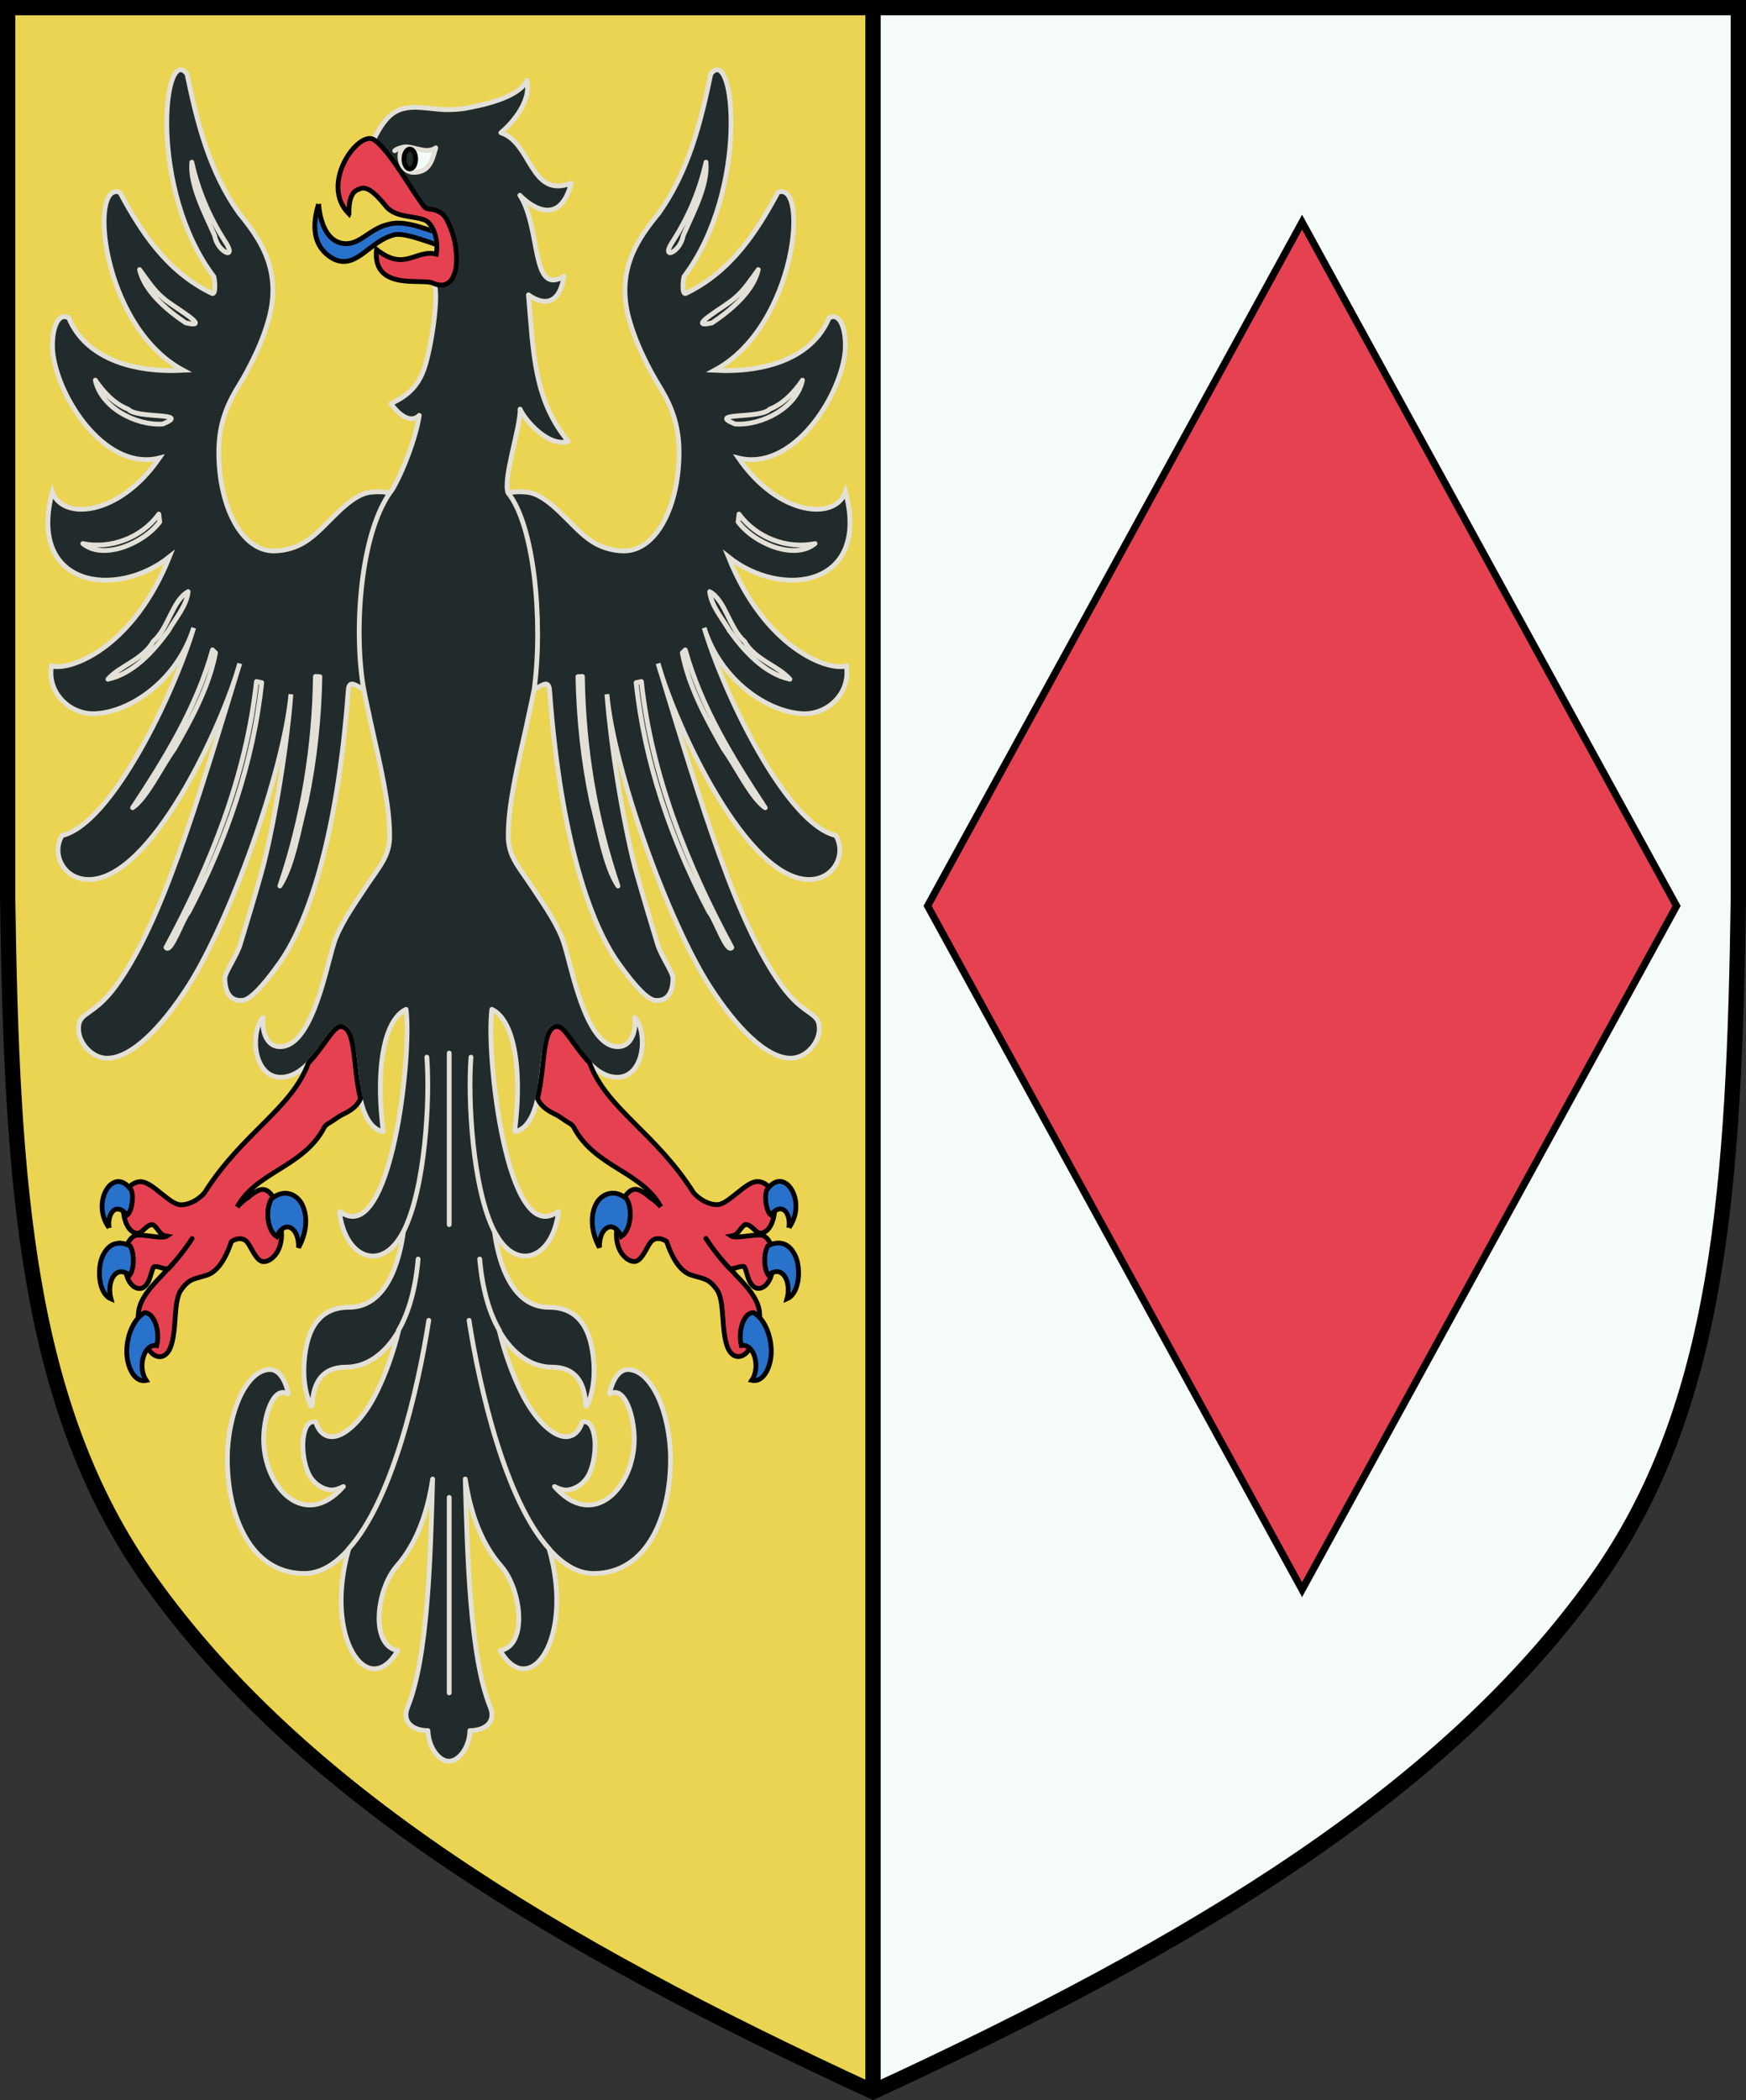 <?xml version="1.0" encoding="UTF-8" standalone="no"?>
<!-- Created with Inkscape (http://www.inkscape.org/) -->

<svg
   xmlns:dc="http://purl.org/dc/elements/1.1/"
   xmlns:cc="http://creativecommons.org/ns#"
   xmlns:rdf="http://www.w3.org/1999/02/22-rdf-syntax-ns#"
   xmlns:svg="http://www.w3.org/2000/svg"
   xmlns="http://www.w3.org/2000/svg"
   xmlns:sodipodi="http://sodipodi.sourceforge.net/DTD/sodipodi-0.dtd"
   xmlns:inkscape="http://www.inkscape.org/namespaces/inkscape"
   width="96.673mm"
   height="116.206mm"
   viewBox="0 0 96.673 116.206"
   version="1.1"
   id="svg25938"
   inkscape:version="0.92.3 (2405546, 2018-03-11)"
   sodipodi:docname="COA Lyria and Rivia0.svg">
  <rect x="0" y="0" width="96.673" height="116.206" fill="#333333" stroke="none"/>
  <defs
     id="defs25932">
    <inkscape:path-effect
       effect="spiro"
       id="path-effect38243-7"
       is_visible="true" />
  </defs>
  <sodipodi:namedview
     id="base"
     pagecolor="#ffffff"
     bordercolor="#666666"
     borderopacity="1.0"
     inkscape:pageopacity="0.0"
     inkscape:pageshadow="2"
     inkscape:zoom="0.98994949"
     inkscape:cx="142.0698"
     inkscape:cy="53.092297"
     inkscape:document-units="mm"
     inkscape:current-layer="layer1"
     showgrid="false"
     fit-margin-top="0"
     fit-margin-left="0"
     fit-margin-right="0"
     fit-margin-bottom="0"
     inkscape:window-width="1920"
     inkscape:window-height="1017"
     inkscape:window-x="-4"
     inkscape:window-y="-4"
     inkscape:window-maximized="1" />
  <g
     inkscape:label="Layer 1"
     inkscape:groupmode="layer"
     id="layer1"
     transform="translate(299.313,-175.397)">
    <g
       id="g22222">
      <path
         inkscape:connector-curvature="0"
         sodipodi:nodetypes="csccc"
         d="m -250.976,291.137 c 17.886,-8.243 31.719,-16.632 40.023,-28.257 6.893,-9.651 7.661,-21.993 7.89,-37.809 v -49.251 h -47.913"
         style="fill:#f5fbf8;fill-opacity:1;stroke:none;stroke-width:0.847;stroke-linecap:butt;stroke-linejoin:miter;stroke-miterlimit:4;stroke-dasharray:none;stroke-opacity:1"
         id="path5672-4-5-8-5-0-6-3" />
      <path
         inkscape:connector-curvature="0"
         sodipodi:nodetypes="csccc"
         d="m -250.976,291.137 c -17.886,-8.243 -31.719,-16.632 -40.023,-28.257 -6.893,-9.651 -7.661,-21.993 -7.89,-37.809 v -49.251 h 47.913"
         style="fill:#ead452;fill-opacity:1;stroke:none;stroke-width:0.847;stroke-linecap:butt;stroke-linejoin:miter;stroke-miterlimit:4;stroke-dasharray:none;stroke-opacity:1"
         id="path5672-4-5-8-5-0-6" />
      <path
         id="use21117"
         style="fill:none;fill-opacity:1;stroke:#000000;stroke-width:0.847;stroke-linecap:butt;stroke-linejoin:miter;stroke-miterlimit:4;stroke-dasharray:none;stroke-opacity:1"
         d="m -203.063,175.82 v 49.251 c -0.23,15.816 -0.997,28.158 -7.89,37.809 -8.303,11.626 -22.136,20.015 -40.023,28.257 -17.886,-8.243 -31.719,-16.632 -40.023,-28.257 -6.893,-9.651 -7.661,-21.993 -7.89,-37.809 v -49.251 z"
         sodipodi:nodetypes="ccscsccc"
         inkscape:connector-curvature="0" />
      <path
         style="fill:none;fill-rule:evenodd;stroke:#000000;stroke-width:0.847;stroke-linecap:butt;stroke-linejoin:miter;stroke-miterlimit:4;stroke-dasharray:none;stroke-opacity:1"
         d="M -250.976,291.137 V 175.82"
         id="path38241-1"
         inkscape:connector-curvature="0"
         inkscape:path-effect="#path-effect38243-7"
         inkscape:original-d="M -250.97621,291.13656 V 175.82029" />
      <g
         transform="translate(0,-1.058)"
         id="g22190">
        <path
           sodipodi:nodetypes="cccssccccccccccccccccccsccssccccscccc"
           inkscape:connector-curvature="0"
           d="m -277.731,203.733 c -0.258,-0.06 -0.584,-0.089 -1.04,-0.045 -1.203,0.118 -2.371,1.812 -3.325,2.524 -0.627,0.505 -1.383,0.728 -2.054,0.728 -1.804,0 -3.05,-2.495 -3.05,-5.466 0,-1.722 0.576,-2.821 1.151,-3.756 0.292,-0.476 0.558,-0.981 0.773,-1.426 0.223,-0.446 0.662,-1.426 0.902,-2.405 0.627,-2.629 -0.619,-4.307 -1.71,-5.643 -1.641,-2.317 -2.306,-4.975 -2.873,-7.693 -1.306,-1.722 -2.165,6.386 1.495,11.227 0.009,0.018 0.156,1.085 -0.144,0.898 -2.517,-1.226 -3.926,-3.454 -5.069,-5.577 -1.736,-0.698 -1.048,7.41 3.509,9.846 -2.798,0.148 -5.41,-0.669 -6.338,-2.896 -0.739,-0.416 -1.057,1.084 -0.833,2.257 0.473,2.539 2.999,6.207 5.847,5.493 -2.247,3.251 -5.392,3.459 -5.924,1.87 -1.409,5.272 3.531,5.955 6.481,3.6 -2.017,5.04 -5.488,6.332 -6.528,6.035 -0.249,1.455 0.98,2.688 2.389,2.644 1.968,-0.075 4.571,-1.841 5.481,-4.754 -1.075,3.622 -4.537,10.854 -7.287,11.493 -0.61,1.024 0.086,2.435 1.478,2.435 3.445,0 7.355,-8.391 8.361,-11.956 -2.474,8.107 -4.364,14.389 -6.83,17.805 -1.289,1.782 -2.096,1.426 -2.096,2.406 0,0.802 0.756,1.634 1.581,1.634 1.358,0 3.033,-1.723 4.494,-3.995 2.286,-3.579 5.284,-11.836 5.684,-16.146 -0.253,3.293 -1.035,7.749 -1.654,9.947 -0.292,1.039 -0.876,2.999 -1.143,3.86 -0.206,0.698 -0.859,1.574 -0.859,1.916 0,0.654 0.232,1.278 0.954,1.218 0.395,0 1.091,-0.698 2.045,-2.035 1.504,-2.079 3.214,-6.727 3.832,-15.118 0.052,-0.729 0.556,-0.102 0.848,-0.113"
           style="fill:#222b2c;fill-opacity:1;stroke:#e3e0d7;stroke-width:0.265;stroke-miterlimit:4;stroke-dasharray:none;stroke-opacity:1"
           id="path129219-6" />
        <path
           style="fill:#222b2c;fill-opacity:1;stroke:#e3e0d7;stroke-width:0.265;stroke-linecap:round;stroke-linejoin:round;stroke-miterlimit:4;stroke-dasharray:none;stroke-opacity:1"
           d="m -288.692,185.43 c -0.12,1.288 0.735,2.841 1.269,4.077 0.146,0.922 1.334,1.416 0.533,0.247 -0.843,-1.32 -1.462,-2.789 -1.802,-4.324 z m -2.893,5.942 c 0.258,1.196 1.527,2.261 2.555,2.948 1.592,0.367 -0.819,-0.952 -1.247,-1.371 -0.53,-0.43 -0.92,-1.057 -1.308,-1.577 z m -2.449,6.119 c 0.315,1.51 2.223,2.523 3.731,2.427 1.623,-0.664 -1.411,-0.27 -1.907,-0.816 -0.78,-0.307 -1.371,-0.949 -1.823,-1.611 z m 3.514,7.41 c -0.953,1.315 -2.677,1.951 -4.21,1.633 1.14,0.943 3.38,-0.009 4.262,-1.203 l -0.026,-0.21 -0.026,-0.221 z m 1.624,4.292 c -0.884,0.498 -1.082,2.026 -1.934,2.756 -0.542,0.999 -1.921,1.383 -2.508,2.091 1.392,-0.306 2.516,-1.524 3.35,-2.687 0.389,-0.678 1.008,-1.371 1.092,-2.16 z m 1.349,3.223 c -0.887,3.189 -2.638,6.024 -4.425,8.735 0.782,-0.523 1.59,-2.254 2.302,-3.236 0.955,-1.658 1.95,-3.505 2.29,-5.337 -0.056,-0.054 -0.111,-0.108 -0.167,-0.162 z m 5.697,1.47 c -0.052,3.94 -0.707,7.884 -1.968,11.595 0.731,-1.102 1.057,-3.195 1.452,-4.68 0.475,-2.268 0.72,-4.584 0.765,-6.903 -0.083,-0.003 -0.166,-0.009 -0.249,-0.012 z m -3.265,0.282 c -0.562,5.226 -2.544,10.152 -5.009,14.717 0.278,0.366 0.923,-1.573 1.264,-1.965 2.071,-3.935 3.565,-8.231 4.037,-12.693 -0.097,-0.021 -0.195,-0.039 -0.292,-0.059 z"
           id="path129211-2"
           inkscape:connector-curvature="0" />
        <path
           id="path21477"
           style="fill:#222b2c;fill-opacity:1;stroke:#e3e0d7;stroke-width:0.265;stroke-miterlimit:4;stroke-dasharray:none;stroke-opacity:1"
           d="m -271.184,203.733 c 0.258,-0.06 0.584,-0.089 1.04,-0.045 1.203,0.118 2.371,1.812 3.325,2.524 0.627,0.505 1.383,0.728 2.054,0.728 1.804,0 3.05,-2.495 3.05,-5.466 0,-1.722 -0.576,-2.821 -1.151,-3.756 -0.292,-0.476 -0.558,-0.981 -0.773,-1.426 -0.223,-0.446 -0.662,-1.426 -0.902,-2.405 -0.627,-2.629 0.619,-4.307 1.71,-5.643 1.641,-2.317 2.306,-4.975 2.873,-7.693 1.306,-1.722 2.165,6.386 -1.495,11.227 -0.009,0.018 -0.156,1.085 0.144,0.898 2.517,-1.226 3.926,-3.454 5.069,-5.577 1.736,-0.698 1.048,7.41 -3.509,9.846 2.798,0.148 5.41,-0.669 6.338,-2.896 0.739,-0.416 1.057,1.084 0.833,2.257 -0.473,2.539 -2.999,6.207 -5.847,5.493 2.247,3.251 5.392,3.459 5.924,1.87 1.409,5.272 -3.531,5.955 -6.481,3.6 2.017,5.04 5.488,6.332 6.528,6.035 0.249,1.455 -0.98,2.688 -2.389,2.644 -1.968,-0.075 -4.571,-1.841 -5.481,-4.754 1.075,3.622 4.537,10.854 7.287,11.493 0.61,1.024 -0.086,2.435 -1.478,2.435 -3.445,0 -7.355,-8.391 -8.361,-11.956 2.474,8.107 4.364,14.389 6.83,17.805 1.289,1.782 2.096,1.426 2.096,2.406 0,0.802 -0.756,1.634 -1.581,1.634 -1.358,0 -3.033,-1.723 -4.494,-3.995 -2.286,-3.579 -5.284,-11.836 -5.684,-16.146 0.253,3.293 1.035,7.749 1.654,9.947 0.292,1.039 0.876,2.999 1.143,3.86 0.206,0.698 0.859,1.574 0.859,1.916 0,0.654 -0.232,1.278 -0.954,1.218 -0.395,0 -1.091,-0.698 -2.045,-2.035 -1.504,-2.079 -3.214,-6.727 -3.832,-15.118 -0.052,-0.729 -0.556,-0.102 -0.848,-0.113"
           inkscape:connector-curvature="0"
           sodipodi:nodetypes="cccssccccccccccccccccccsccssccccscccc" />
        <path
           style="fill:#222b2c;fill-opacity:1;stroke:#e3e0d7;stroke-width:0.265;stroke-linecap:round;stroke-linejoin:round;stroke-miterlimit:4;stroke-dasharray:none;stroke-opacity:1"
           d="m -260.223,185.43 c 0.12,1.288 -0.735,2.841 -1.269,4.077 -0.146,0.922 -1.334,1.416 -0.533,0.247 0.843,-1.32 1.462,-2.789 1.802,-4.324 z m 2.893,5.942 c -0.259,1.196 -1.527,2.261 -2.555,2.948 -1.592,0.367 0.819,-0.952 1.247,-1.371 0.53,-0.43 0.92,-1.057 1.309,-1.577 z m 2.449,6.119 c -0.316,1.51 -2.223,2.523 -3.731,2.427 -1.623,-0.664 1.411,-0.27 1.907,-0.816 0.78,-0.307 1.37,-0.949 1.824,-1.611 z m -3.514,7.41 c 0.953,1.315 2.677,1.951 4.21,1.633 -1.14,0.943 -3.38,-0.009 -4.262,-1.203 l 0.026,-0.21 0.026,-0.221 z m -1.624,4.292 c 0.884,0.498 1.082,2.026 1.934,2.756 0.542,0.999 1.921,1.383 2.508,2.091 -1.392,-0.306 -2.516,-1.524 -3.35,-2.687 -0.389,-0.678 -1.008,-1.371 -1.092,-2.16 z m -1.349,3.223 c 0.887,3.189 2.638,6.024 4.425,8.735 -0.782,-0.523 -1.59,-2.254 -2.302,-3.236 -0.955,-1.658 -1.95,-3.505 -2.29,-5.337 0.056,-0.054 0.111,-0.108 0.167,-0.162 z m -5.697,1.47 c 0.052,3.94 0.707,7.884 1.968,11.595 -0.731,-1.102 -1.057,-3.195 -1.452,-4.68 -0.475,-2.268 -0.72,-4.584 -0.765,-6.903 0.083,-0.003 0.166,-0.009 0.249,-0.012 z m 3.265,0.282 c 0.562,5.226 2.544,10.152 5.009,14.717 -0.278,0.366 -0.923,-1.573 -1.264,-1.965 -2.071,-3.935 -3.565,-8.231 -4.037,-12.693 0.098,-0.021 0.195,-0.039 0.293,-0.059 z"
           id="path21481"
           inkscape:connector-curvature="0" />
        <path
           sodipodi:nodetypes="cccccccc"
           d="m -281.675,187.748 c 0.026,0.104 0.086,1.797 1.177,2.139 1.04,0.297 1.572,-0.787 2.724,-1.025 0.997,-0.282 2.397,0.446 3.385,0.683 l -0.06,0.668 c -0.756,-0.193 -2.346,-0.906 -3.016,-0.772 -1.401,0.342 -2.071,1.916 -3.334,1.367 -1.512,-0.787 -1.057,-2.45 -0.876,-3.059"
           class="st3"
           id="path128547-0"
           inkscape:connector-curvature="0"
           style="fill:#2972cc;fill-opacity:1;stroke:#000000;stroke-width:0.265;stroke-miterlimit:4;stroke-dasharray:none" />
        <path
           sodipodi:nodetypes="ccccccccccccccccccccccccscsccccscccccccccccccscccscscccsccsscccccccssccscscsccccccsccccccscscsccsscccccccssccscccscscccscccccccccccccsccccscscccccccc"
           inkscape:connector-curvature="0"
           d="m -270.518,199.096 c 0.301,0.654 1.594,2.123 2.668,1.782 -1.907,-2.302 -1.929,-4.901 -2.204,-8.108 0.309,0.223 1.624,1.069 1.968,-1.025 -1.856,1.114 -1.246,-2.614 -2.44,-4.485 0.335,0.372 2.152,1.976 2.84,-0.668 -2.277,0.876 -2.187,-2.257 -3.897,-2.792 0.404,-0.327 1.714,-1.604 1.448,-2.881 -0.524,0.965 -2.449,1.351 -3.489,1.545 -1.246,0.148 -1.504,-0.018 -2.672,-0.074 -1.091,0.015 -1.607,0.371 -2.328,1.782 0.369,1.812 1.495,3.341 2.784,4.44 0.421,0.119 0.833,0.965 0.687,1.901 l -0.593,0.104 c 0.06,0.268 0.318,1.084 0.395,1.5 0.43,0.163 -0.069,3.638 -0.498,4.797 -0.309,0.847 -0.842,1.441 -1.822,1.871 0.447,0.639 1.108,1.129 1.572,0.653 -0.249,1.634 -1.297,3.939 -1.633,4.296 -1.662,2.398 -1.995,7.688 -1.452,10.811 0.146,0.758 0.318,1.515 0.481,2.273 0.481,2.138 0.962,4.202 0.962,5.836 0.029,1.111 -0.532,1.711 -1.169,2.658 -0.644,0.98 -1.392,2.005 -1.804,3.03 -0.129,0.312 -0.266,0.846 -0.43,1.47 -0.163,0.624 -0.361,1.352 -0.601,2.02 -0.481,1.351 -1.126,2.539 -2.062,2.539 -0.318,0 -0.559,-0.149 -0.722,-0.416 -0.163,-0.252 -0.241,-0.624 -0.232,-1.039 0.004,-0.121 0.074,-0.255 -0.069,-0.06 -0.318,0.461 -0.412,1.262 -0.258,1.946 0.163,0.683 0.584,1.262 1.315,1.262 0.584,0 1.1,-0.327 1.529,-0.772 0.309,-0.298 0.601,-0.713 0.885,-1.084 0.412,-0.549 0.653,-1.039 1.083,-0.906 0.644,0.193 0.584,2.762 0.911,3.95 0.215,0.965 0.601,1.663 1.22,1.812 0.058,0.021 0.056,-0.006 0.043,-0.088 -0.241,-1.946 -0.18,-3.52 0.069,-4.648 0.241,-1.099 0.679,-1.782 1.203,-2.02 0.077,0.624 0.077,1.707 -0.026,3 -0.103,1.336 -0.301,2.866 -0.61,4.262 -0.301,1.381 -0.705,2.629 -1.203,3.386 -0.498,0.772 -1.091,1.055 -1.787,0.564 -0.063,-0.049 -0.06,0.009 -0.052,0.089 0.223,1.545 1.022,2.347 1.83,2.347 0.67,0 1.229,-0.49 1.658,-1.278 0.017,-0.029 0.034,-0.044 0.043,-0.074 -0.095,0.742 -0.292,1.618 -0.644,2.391 -0.464,0.995 -1.194,1.797 -2.371,1.797 -0.833,0 -1.633,0.297 -2.105,1.337 -0.198,0.445 -0.352,1.129 -0.387,1.886 -0.034,0.757 0.069,1.574 0.387,2.228 0.031,0.071 0.063,0.018 0.069,-0.044 0.026,-0.624 0.172,-1.158 0.464,-1.515 0.301,-0.371 0.756,-0.579 1.409,-0.579 1.134,0 2.165,-0.728 2.904,-1.99 -0.275,1.143 -0.713,2.375 -1.229,3.415 -0.558,1.129 -1.272,1.946 -1.907,2.272 -0.318,0.164 -0.61,0.193 -0.859,0.089 -0.249,-0.104 -0.447,-0.327 -0.584,-0.727 -0.011,-0.024 -0.011,-0.024 -0.034,-0.032 -0.215,-0.044 -0.378,0.074 -0.49,0.282 -0.112,0.222 -0.172,0.534 -0.189,0.861 -0.026,0.683 0.129,1.47 0.43,1.931 0.258,0.386 0.627,0.609 1.005,0.683 0.292,0.06 0.559,-0.06 0.808,-0.178 -2.148,2.451 -4.416,0.06 -4.416,-2.629 0,-0.609 0.129,-1.366 0.361,-1.886 0.232,-0.52 0.55,-0.832 0.954,-0.624 0.066,0.034 0.054,-0.026 0.026,-0.133 -0.172,-0.668 -0.507,-1.203 -0.988,-1.203 -0.653,0 -1.246,0.609 -1.675,1.529 -0.421,0.921 -0.687,2.168 -0.687,3.416 0,1.559 0.309,3.133 1.005,4.337 0.687,1.203 1.761,2.005 3.256,2.005 0.902,0 1.718,-0.52 2.457,-1.352 -1.418,4.96 1.091,8.435 2.715,5.614 -1.547,-0.268 -1.177,-3.386 -0.06,-4.663 1.108,-1.262 1.71,-2.955 1.993,-4.827 -0.12,4.129 -0.241,9.809 -1.383,12.615 -0.344,0.846 0.309,1.307 1.126,1.307 0.017,0.891 0.593,1.693 1.16,1.693 0.567,0 1.143,-0.802 1.16,-1.693 0.816,0 1.469,-0.461 1.126,-1.307 -1.143,-2.807 -1.263,-8.487 -1.383,-12.615 0.284,1.871 0.885,3.564 1.993,4.827 1.117,1.277 1.486,4.395 -0.06,4.663 1.624,2.821 4.133,-0.654 2.715,-5.614 0.739,0.832 1.555,1.352 2.457,1.352 1.495,0 2.569,-0.802 3.256,-2.005 0.696,-1.203 1.005,-2.777 1.005,-4.337 0,-1.248 -0.266,-2.495 -0.687,-3.416 -0.43,-0.92 -1.022,-1.529 -1.675,-1.529 -0.481,0 -0.816,0.535 -0.988,1.203 -0.028,0.105 -0.04,0.168 0.026,0.133 0.404,-0.208 0.722,0.104 0.954,0.624 0.232,0.52 0.361,1.277 0.361,1.886 0,2.688 -2.268,5.079 -4.416,2.629 0.249,0.119 0.516,0.238 0.808,0.178 0.378,-0.074 0.748,-0.297 1.005,-0.683 0.301,-0.461 0.455,-1.248 0.43,-1.931 -0.017,-0.327 -0.077,-0.639 -0.189,-0.861 -0.112,-0.208 -0.275,-0.327 -0.49,-0.282 -0.023,0.009 -0.023,0 -0.034,0.032 -0.137,0.401 -0.335,0.624 -0.584,0.727 -0.249,0.104 -0.541,0.075 -0.859,-0.089 -0.636,-0.327 -1.349,-1.144 -1.907,-2.272 -0.516,-1.04 -0.954,-2.272 -1.229,-3.415 0.739,1.262 1.77,1.99 2.904,1.99 0.653,0 1.108,0.207 1.409,0.579 0.292,0.357 0.438,0.891 0.464,1.515 0.005,0.059 0.037,0.115 0.069,0.044 0.318,-0.654 0.421,-1.47 0.387,-2.228 -0.034,-0.757 -0.189,-1.441 -0.387,-1.886 -0.473,-1.04 -1.272,-1.337 -2.105,-1.337 -1.177,0 -1.907,-0.802 -2.371,-1.797 -0.352,-0.772 -0.55,-1.648 -0.644,-2.391 0.009,0.029 0.026,0.045 0.043,0.074 0.43,0.787 0.988,1.278 1.658,1.278 0.808,0 1.607,-0.802 1.83,-2.347 0.008,-0.081 0.012,-0.138 -0.052,-0.089 -0.696,0.491 -1.289,0.208 -1.787,-0.564 -0.498,-0.757 -0.902,-2.005 -1.203,-3.386 -0.309,-1.397 -0.507,-2.926 -0.61,-4.262 -0.103,-1.293 -0.103,-2.376 -0.026,-3 0.524,0.238 0.962,0.921 1.203,2.02 0.249,1.128 0.309,2.703 0.069,4.648 -0.013,0.082 -0.015,0.107 0.043,0.088 0.619,-0.148 1.005,-0.846 1.22,-1.812 0.327,-1.188 0.266,-3.757 0.911,-3.95 0.43,-0.134 0.67,0.356 1.083,0.906 0.284,0.371 0.576,0.787 0.885,1.084 0.43,0.445 0.945,0.772 1.529,0.772 0.73,0 1.151,-0.579 1.315,-1.262 0.155,-0.683 0.06,-1.485 -0.258,-1.946 -0.143,-0.196 -0.073,-0.061 -0.069,0.06 0.009,0.416 -0.069,0.787 -0.232,1.039 -0.163,0.267 -0.404,0.416 -0.722,0.416 -0.937,0 -1.581,-1.188 -2.062,-2.539 -0.241,-0.668 -0.438,-1.397 -0.601,-2.02 -0.163,-0.624 -0.301,-1.158 -0.43,-1.47 -0.412,-1.025 -1.16,-2.05 -1.804,-3.03 -0.636,-0.947 -1.198,-1.547 -1.169,-2.658 0,-1.633 0.481,-3.697 0.962,-5.836 0.163,-0.758 0.335,-1.515 0.481,-2.273 0.49,-3.78 -0.014,-9.048 -1.452,-10.811 -0.309,-0.758 0.692,-3.642 0.666,-4.637 z"
           style="fill:#222b2c;fill-opacity:1;stroke:#e3e0d7;stroke-width:0.265;stroke-linecap:round;stroke-linejoin:round;stroke-miterlimit:4;stroke-dasharray:none;stroke-opacity:1"
           id="path129275-3-6" />
        <path
           sodipodi:nodetypes="ccccccccccccccccccc"
           inkscape:connector-curvature="0"
           id="path128567-7"
           d="m -279.991,188.287 c -0.009,-0.341 0.026,-0.624 0.086,-0.832 0.095,-0.297 0.249,-0.475 0.481,-0.534 0.412,-0.223 0.902,0.237 1.435,0.891 0.507,0.683 1.469,0.564 2.148,0.802 0,0 6e-5,0 0,0 v 0 c 0.421,0.119 0.833,0.965 0.687,1.901 v 0 c -1.164,-0.276 -1.746,0.996 -3.313,-0.257 -0.232,2.317 2.506,1.588 3.116,1.859 0.61,0.272 1.109,0.079 1.283,-0.833 0.06,-0.431 0.034,-0.936 -0.077,-1.514 -0.095,-0.401 -0.241,-0.787 -0.438,-1.173 -0.189,-0.357 -0.533,-0.55 -1.023,-0.58 -0.228,-0.042 -0.331,-0.282 -0.468,-0.469 0,0 0,0 -0.003,0 -0.676,-0.951 -1.743,-2.85 -2.549,-3.374 -0.848,-0.5 -3.025,2.453 -1.366,4.116 z"
           style="fill:#e64151;fill-opacity:1;stroke:#000000;stroke-width:0.265;stroke-miterlimit:4;stroke-dasharray:none" />
        <path
           d="m -262.723,243.231 c -1.065,-1.96 -3.666,-2.194 -4.817,-4.392 -0.06,-0.119 -0.189,-0.208 -0.352,-0.297 -0.163,-0.089 -0.402,-0.292 -0.617,-0.396 -0.404,-0.208 -0.783,-0.376 -1.041,-0.895 0.438,-1.827 0.232,-3.954 1.074,-3.995 0.44,-0.021 0.891,1.049 1.81,2.014 0.928,2.539 3.66,3.862 5.757,7.189 0.369,0.416 0.902,0.668 1.306,0.653 0.318,0 0.705,-0.327 1.1,-0.639 0.387,-0.312 0.782,-0.638 1.134,-0.638 0.232,0 0.464,0.119 0.636,0.312 0.223,0.282 0.361,0.921 0.309,1.322 -0.069,0.743 -0.395,1.218 -0.782,1.218 -0.146,0 -0.275,-0.134 -0.404,-0.253 -0.129,-0.119 -0.266,-0.222 -0.404,-0.222 -0.086,0 -0.172,0.104 -0.275,0.222 -0.095,0.134 -0.198,0.282 -0.327,0.356 -0.069,0.029 -0.137,0.045 -0.223,0.06 0.026,0.018 0.06,0.029 0.086,0.029 0.318,0.089 0.954,-0.089 1.521,-0.089 0.258,0 0.464,0.223 0.601,0.535 0.189,0.445 0.189,1.143 0.069,1.545 -0.034,0.119 -0.069,0.237 -0.112,0.341 -0.146,0.312 -0.361,0.535 -0.644,0.535 -0.163,0 -0.284,-0.089 -0.378,-0.208 -0.095,-0.119 -0.163,-0.282 -0.215,-0.446 -0.052,-0.163 -0.095,-0.312 -0.129,-0.416 -0.034,-0.104 -0.077,-0.149 -0.12,-0.149 -0.163,0 -0.292,0.045 -0.43,0.089 -0.095,0.029 -0.189,0.044 -0.301,0.044 v 0 c 0.103,0.104 0.215,0.223 0.318,0.342 0.309,0.326 0.61,0.639 0.842,0.965 0.232,0.327 0.412,0.669 0.464,1.04 0.017,0.133 0.026,0.267 0.017,0.401 -0.034,0.876 -0.326,1.455 -0.558,1.678 -0.146,0.238 -0.361,0.416 -0.593,0.431 -0.223,0.018 -0.464,-0.119 -0.619,-0.49 -0.189,-0.46 -0.232,-1.114 -0.275,-1.723 -0.043,-0.609 -0.103,-1.173 -0.327,-1.485 -0.241,-0.342 -0.455,-0.505 -0.696,-0.594 -0.241,-0.089 -0.49,-0.134 -0.782,-0.237 -0.498,-0.193 -0.945,-0.772 -1.306,-1.841 -0.241,-0.164 -0.601,-0.253 -0.842,0 -0.129,0.133 -0.249,0.401 -0.395,0.638 -0.146,0.238 -0.327,0.475 -0.55,0.475 -0.223,0 -0.464,-0.148 -0.662,-0.401 -0.189,-0.252 -0.327,-0.623 -0.327,-1.084 0,-0.074 0.009,-0.149 0.009,-0.208 0,0 -0.009,0 -0.009,-0.018 0.034,-0.579 0.215,-1.292 0.43,-1.797 0.163,-0.297 0.378,-0.49 0.627,-0.49 0.215,0 0.524,0.208 0.833,0.475 0.223,0.133 0.395,0.312 0.567,0.49"
           class="st0"
           id="path21486"
           inkscape:connector-curvature="0"
           style="fill:#e64151;fill-opacity:1;stroke:#000000;stroke-width:0.265;stroke-miterlimit:4;stroke-dasharray:none"
           sodipodi:nodetypes="ccsccsccccsccsssccccscccsssssccccscccccscscccsscscccscc" />
        <path
           sodipodi:nodetypes="cc"
           style="fill:none;stroke:#000000;stroke-width:0.265;stroke-linecap:round;stroke-miterlimit:4;stroke-dasharray:none"
           inkscape:connector-curvature="0"
           id="path21488"
           class="st2"
           d="m -260.229,244.98 c 0.335,0.52 0.868,1.218 1.332,1.678" />
        <path
           d="m -255.631,244.383 c 0.112,-0.847 -0.421,-1.441 -0.997,-0.698 -0.232,-0.163 -0.395,-0.95 -0.232,-1.381 0.249,-0.357 0.507,-0.49 0.748,-0.475 0.722,0.044 1.272,1.47 0.481,2.554 z m -9.632,-1.901 c 0.215,0.032 0.438,0.134 0.636,0.297 0.378,0.624 0.223,1.782 -0.284,2.094 -0.447,-0.98 -1.246,-0.505 -1.212,0.609 -0.567,-1.039 -0.464,-2.02 -0.095,-2.554 0.241,-0.327 0.593,-0.49 0.954,-0.445 m 9.177,2.762 c 0.361,0.045 0.653,0.327 0.833,0.758 0.284,0.669 0.215,2.02 -0.481,2.317 0.249,-0.936 -0.249,-1.931 -1.031,-1.308 -0.249,-0.297 -0.292,-1.173 -0.034,-1.618 0.251,-0.132 0.477,-0.175 0.713,-0.149 z m -0.524,5.881 c 0.034,0.831 -0.369,1.856 -1.074,1.707 0.49,-0.728 0.137,-2.049 -0.584,-1.931 -0.206,-0.846 0.172,-1.856 0.687,-1.812 0.559,0.327 0.937,1.173 0.971,2.035 z"
           style="fill:#2972cc;fill-opacity:1;stroke:#000000;stroke-width:0.265;stroke-miterlimit:4;stroke-dasharray:none"
           id="path21492"
           inkscape:connector-curvature="0"
           sodipodi:nodetypes="cccscccccccccccccccccc" />
        <path
           sodipodi:nodetypes="ccsccsccccsccsssccccscccsssssccccscccccscscccsscscccscc"
           style="fill:#e64151;fill-opacity:1;stroke:#000000;stroke-width:0.265;stroke-miterlimit:4;stroke-dasharray:none"
           inkscape:connector-curvature="0"
           id="path128515-67"
           class="st0"
           d="m -286.182,243.239 c 1.065,-1.961 3.666,-2.194 4.817,-4.392 0.06,-0.119 0.189,-0.208 0.352,-0.297 0.163,-0.089 0.402,-0.292 0.617,-0.396 0.404,-0.207 0.783,-0.376 1.041,-0.895 -0.438,-1.827 -0.232,-3.954 -1.074,-3.995 -0.44,-0.021 -0.891,1.049 -1.81,2.014 -0.928,2.539 -3.66,3.862 -5.757,7.189 -0.369,0.416 -0.902,0.668 -1.306,0.653 -0.318,0 -0.705,-0.327 -1.1,-0.638 -0.387,-0.312 -0.782,-0.639 -1.134,-0.639 -0.232,0 -0.464,0.119 -0.636,0.312 -0.223,0.282 -0.361,0.92 -0.309,1.322 0.069,0.742 0.395,1.217 0.782,1.217 0.146,0 0.275,-0.133 0.404,-0.252 0.129,-0.119 0.266,-0.223 0.404,-0.223 0.086,0 0.172,0.104 0.275,0.223 0.095,0.134 0.198,0.282 0.327,0.356 0.069,0.029 0.137,0.045 0.223,0.059 -0.026,0.018 -0.06,0.029 -0.086,0.029 -0.318,0.089 -0.954,-0.089 -1.521,-0.089 -0.258,0 -0.464,0.223 -0.601,0.535 -0.189,0.446 -0.189,1.144 -0.069,1.545 0.034,0.118 0.069,0.237 0.112,0.341 0.146,0.312 0.361,0.535 0.644,0.535 0.163,0 0.284,-0.089 0.378,-0.208 0.095,-0.119 0.163,-0.282 0.215,-0.446 0.052,-0.163 0.095,-0.312 0.129,-0.416 0.034,-0.104 0.077,-0.148 0.12,-0.148 0.163,0 0.292,0.045 0.43,0.089 0.095,0.032 0.189,0.045 0.301,0.045 v 0 c -0.103,0.104 -0.215,0.223 -0.318,0.342 -0.309,0.327 -0.61,0.639 -0.842,0.965 -0.232,0.326 -0.412,0.668 -0.464,1.039 -0.017,0.133 -0.026,0.267 -0.017,0.401 0.034,0.876 0.327,1.455 0.558,1.678 0.146,0.238 0.361,0.416 0.593,0.431 0.223,0.015 0.464,-0.118 0.619,-0.49 0.189,-0.461 0.232,-1.114 0.275,-1.723 0.043,-0.608 0.103,-1.173 0.326,-1.484 0.241,-0.342 0.455,-0.506 0.696,-0.595 0.241,-0.089 0.49,-0.134 0.782,-0.238 0.498,-0.193 0.945,-0.772 1.306,-1.841 0.241,-0.164 0.601,-0.253 0.842,0 0.129,0.133 0.249,0.401 0.395,0.638 0.146,0.238 0.326,0.475 0.55,0.475 0.223,0 0.464,-0.148 0.662,-0.401 0.189,-0.252 0.327,-0.623 0.327,-1.084 0,-0.074 -0.009,-0.148 -0.009,-0.207 0,0 0.009,0 0.009,-0.018 -0.034,-0.579 -0.215,-1.292 -0.43,-1.797 -0.163,-0.297 -0.378,-0.49 -0.627,-0.49 -0.215,0 -0.524,0.208 -0.833,0.476 -0.223,0.133 -0.395,0.312 -0.567,0.49" />
        <path
           d="m -288.676,244.988 c -0.335,0.52 -0.868,1.218 -1.332,1.678"
           class="st2"
           id="path128523-87"
           inkscape:connector-curvature="0"
           style="fill:none;stroke:#000000;stroke-width:0.265;stroke-linecap:round;stroke-miterlimit:4;stroke-dasharray:none"
           sodipodi:nodetypes="cc" />
        <path
           sodipodi:nodetypes="cccscccccccccccccccccc"
           inkscape:connector-curvature="0"
           id="path128539-2"
           style="fill:#2972cc;fill-opacity:1;stroke:#000000;stroke-width:0.265;stroke-miterlimit:4;stroke-dasharray:none"
           d="m -293.274,244.391 c -0.112,-0.847 0.421,-1.441 0.997,-0.698 0.232,-0.163 0.395,-0.95 0.232,-1.381 -0.249,-0.356 -0.507,-0.49 -0.748,-0.475 -0.722,0.045 -1.272,1.47 -0.481,2.554 z m 9.632,-1.901 c -0.215,0.029 -0.438,0.134 -0.636,0.297 -0.378,0.623 -0.223,1.782 0.284,2.093 0.447,-0.98 1.246,-0.505 1.212,0.609 0.567,-1.039 0.464,-2.019 0.095,-2.554 -0.241,-0.327 -0.593,-0.49 -0.954,-0.446 m -9.177,2.762 c -0.361,0.045 -0.653,0.327 -0.833,0.758 -0.284,0.668 -0.215,2.02 0.481,2.317 -0.249,-0.936 0.249,-1.931 1.031,-1.307 0.249,-0.297 0.292,-1.173 0.034,-1.618 -0.251,-0.131 -0.477,-0.175 -0.713,-0.149 z m 0.524,5.881 c -0.034,0.831 0.369,1.856 1.074,1.707 -0.49,-0.728 -0.137,-2.05 0.584,-1.931 0.206,-0.846 -0.172,-1.856 -0.687,-1.812 -0.559,0.327 -0.937,1.173 -0.971,2.035 z" />
        <path
           sodipodi:nodetypes="cccc"
           d="m -277.086,184.637 c 0.464,-0.238 1.315,0.416 1.899,0 -0.172,0.549 -0.292,1.41 -1.297,1.352 -0.516,-0.045 -0.851,-0.683 -0.601,-1.352"
           class="st5"
           id="path128583-16"
           inkscape:connector-curvature="0"
           style="fill:#f5fbf8;fill-opacity:1;stroke:#e3e0d7;stroke-width:0.265;stroke-linecap:round;stroke-linejoin:round;stroke-miterlimit:4;stroke-dasharray:none;stroke-opacity:1" />
        <path
           sodipodi:nodetypes="cc"
           d="m -277.01,184.615 c -0.198,0.029 -0.344,0.089 -0.447,0.178"
           class="st2"
           id="path128591-4"
           inkscape:connector-curvature="0"
           style="fill:none;stroke:#e3e0d7;stroke-width:0.265;stroke-linecap:round;stroke-miterlimit:4;stroke-dasharray:none;stroke-opacity:1" />
        <path
           sodipodi:nodetypes="scccs"
           style="fill:#222b2c;fill-opacity:1;stroke:#000000;stroke-width:0.265;stroke-miterlimit:4;stroke-dasharray:none"
           d="m -276.944,185.282 c 0.009,0.312 0.163,0.535 0.335,0.52 0.18,-0.012 0.318,-0.267 0.309,-0.579 -0.009,-0.297 -0.163,-0.535 -0.335,-0.52 -0.18,0.018 -0.318,0.267 -0.309,0.579 z"
           id="path128595-3"
           inkscape:connector-curvature="0" />
        <path
           sodipodi:nodetypes="cc"
           d="M -274.441,270.132 V 259.314"
           class="st7"
           id="path128811-1"
           inkscape:connector-curvature="0"
           style="fill:#222b2c;fill-opacity:1;stroke:#e3e0d7;stroke-width:0.265;stroke-linecap:round;stroke-linejoin:round;stroke-miterlimit:4;stroke-dasharray:none;stroke-opacity:1" />
        <path
           d="m -274.441,234.726 v 9.49"
           class="st4"
           id="path128815-8"
           inkscape:connector-curvature="0"
           style="fill:#222b2c;fill-opacity:1;stroke:#e3e0d7;stroke-width:0.265;stroke-linecap:round;stroke-linejoin:round;stroke-miterlimit:4;stroke-dasharray:none;stroke-opacity:1" />
        <path
           d="m -280.007,262.153 c 2.406,-2.659 3.849,-8.851 4.434,-12.638"
           class="st7"
           id="path129051-9"
           inkscape:connector-curvature="0"
           style="fill:#222b2c;fill-opacity:1;stroke:#e3e0d7;stroke-width:0.265;stroke-linecap:round;stroke-linejoin:round;stroke-miterlimit:4;stroke-dasharray:none;stroke-opacity:1" />
        <path
           d="m -277.253,250.071 c 0.584,-0.995 0.954,-2.361 1.091,-3.95"
           class="st7"
           id="path129055-4"
           inkscape:connector-curvature="0"
           style="fill:#222b2c;fill-opacity:1;stroke:#e3e0d7;stroke-width:0.265;stroke-linecap:round;stroke-linejoin:round;stroke-miterlimit:4;stroke-dasharray:none;stroke-opacity:1" />
        <path
           d="m -276.968,244.588 c 1.203,-2.376 1.469,-7.276 1.289,-9.638"
           class="st7"
           id="path129103-6"
           inkscape:connector-curvature="0"
           style="fill:#222b2c;fill-opacity:1;stroke:#e3e0d7;stroke-width:0.265;stroke-linecap:round;stroke-linejoin:round;stroke-miterlimit:4;stroke-dasharray:none;stroke-opacity:1" />
        <path
           style="fill:#222b2c;fill-opacity:1;stroke:#e3e0d7;stroke-width:0.265;stroke-linecap:round;stroke-linejoin:round;stroke-miterlimit:4;stroke-dasharray:none;stroke-opacity:1"
           d="m -268.909,262.153 c -2.406,-2.659 -3.849,-8.851 -4.434,-12.638"
           class="st7"
           id="path129051-8-81"
           inkscape:connector-curvature="0" />
        <path
           style="fill:#222b2c;fill-opacity:1;stroke:#e3e0d7;stroke-width:0.265;stroke-linecap:round;stroke-linejoin:round;stroke-miterlimit:4;stroke-dasharray:none;stroke-opacity:1"
           d="m -271.662,250.071 c -0.584,-0.995 -0.954,-2.361 -1.091,-3.95"
           class="st7"
           id="path129055-9-1"
           inkscape:connector-curvature="0" />
        <path
           style="fill:#222b2c;fill-opacity:1;stroke:#e3e0d7;stroke-width:0.265;stroke-linecap:round;stroke-linejoin:round;stroke-miterlimit:4;stroke-dasharray:none;stroke-opacity:1"
           d="m -271.947,244.588 c -1.203,-2.376 -1.469,-7.276 -1.289,-9.638"
           class="st7"
           id="path129103-7-7"
           inkscape:connector-curvature="0" />
      </g>
      <path
         id="path18869-4-2-3-8-4-4"
         style="fill:#e64151;fill-opacity:1;fill-rule:evenodd;stroke:#000000;stroke-width:0.397;stroke-linecap:butt;stroke-linejoin:miter;stroke-miterlimit:4;stroke-dasharray:none;stroke-opacity:1"
         d="m -227.219,263.358 -20.734,-37.834 20.734,-37.834 20.734,37.834 z"
         inkscape:connector-curvature="0"
         sodipodi:nodetypes="ccccc" />
    </g>
  </g>
</svg>
